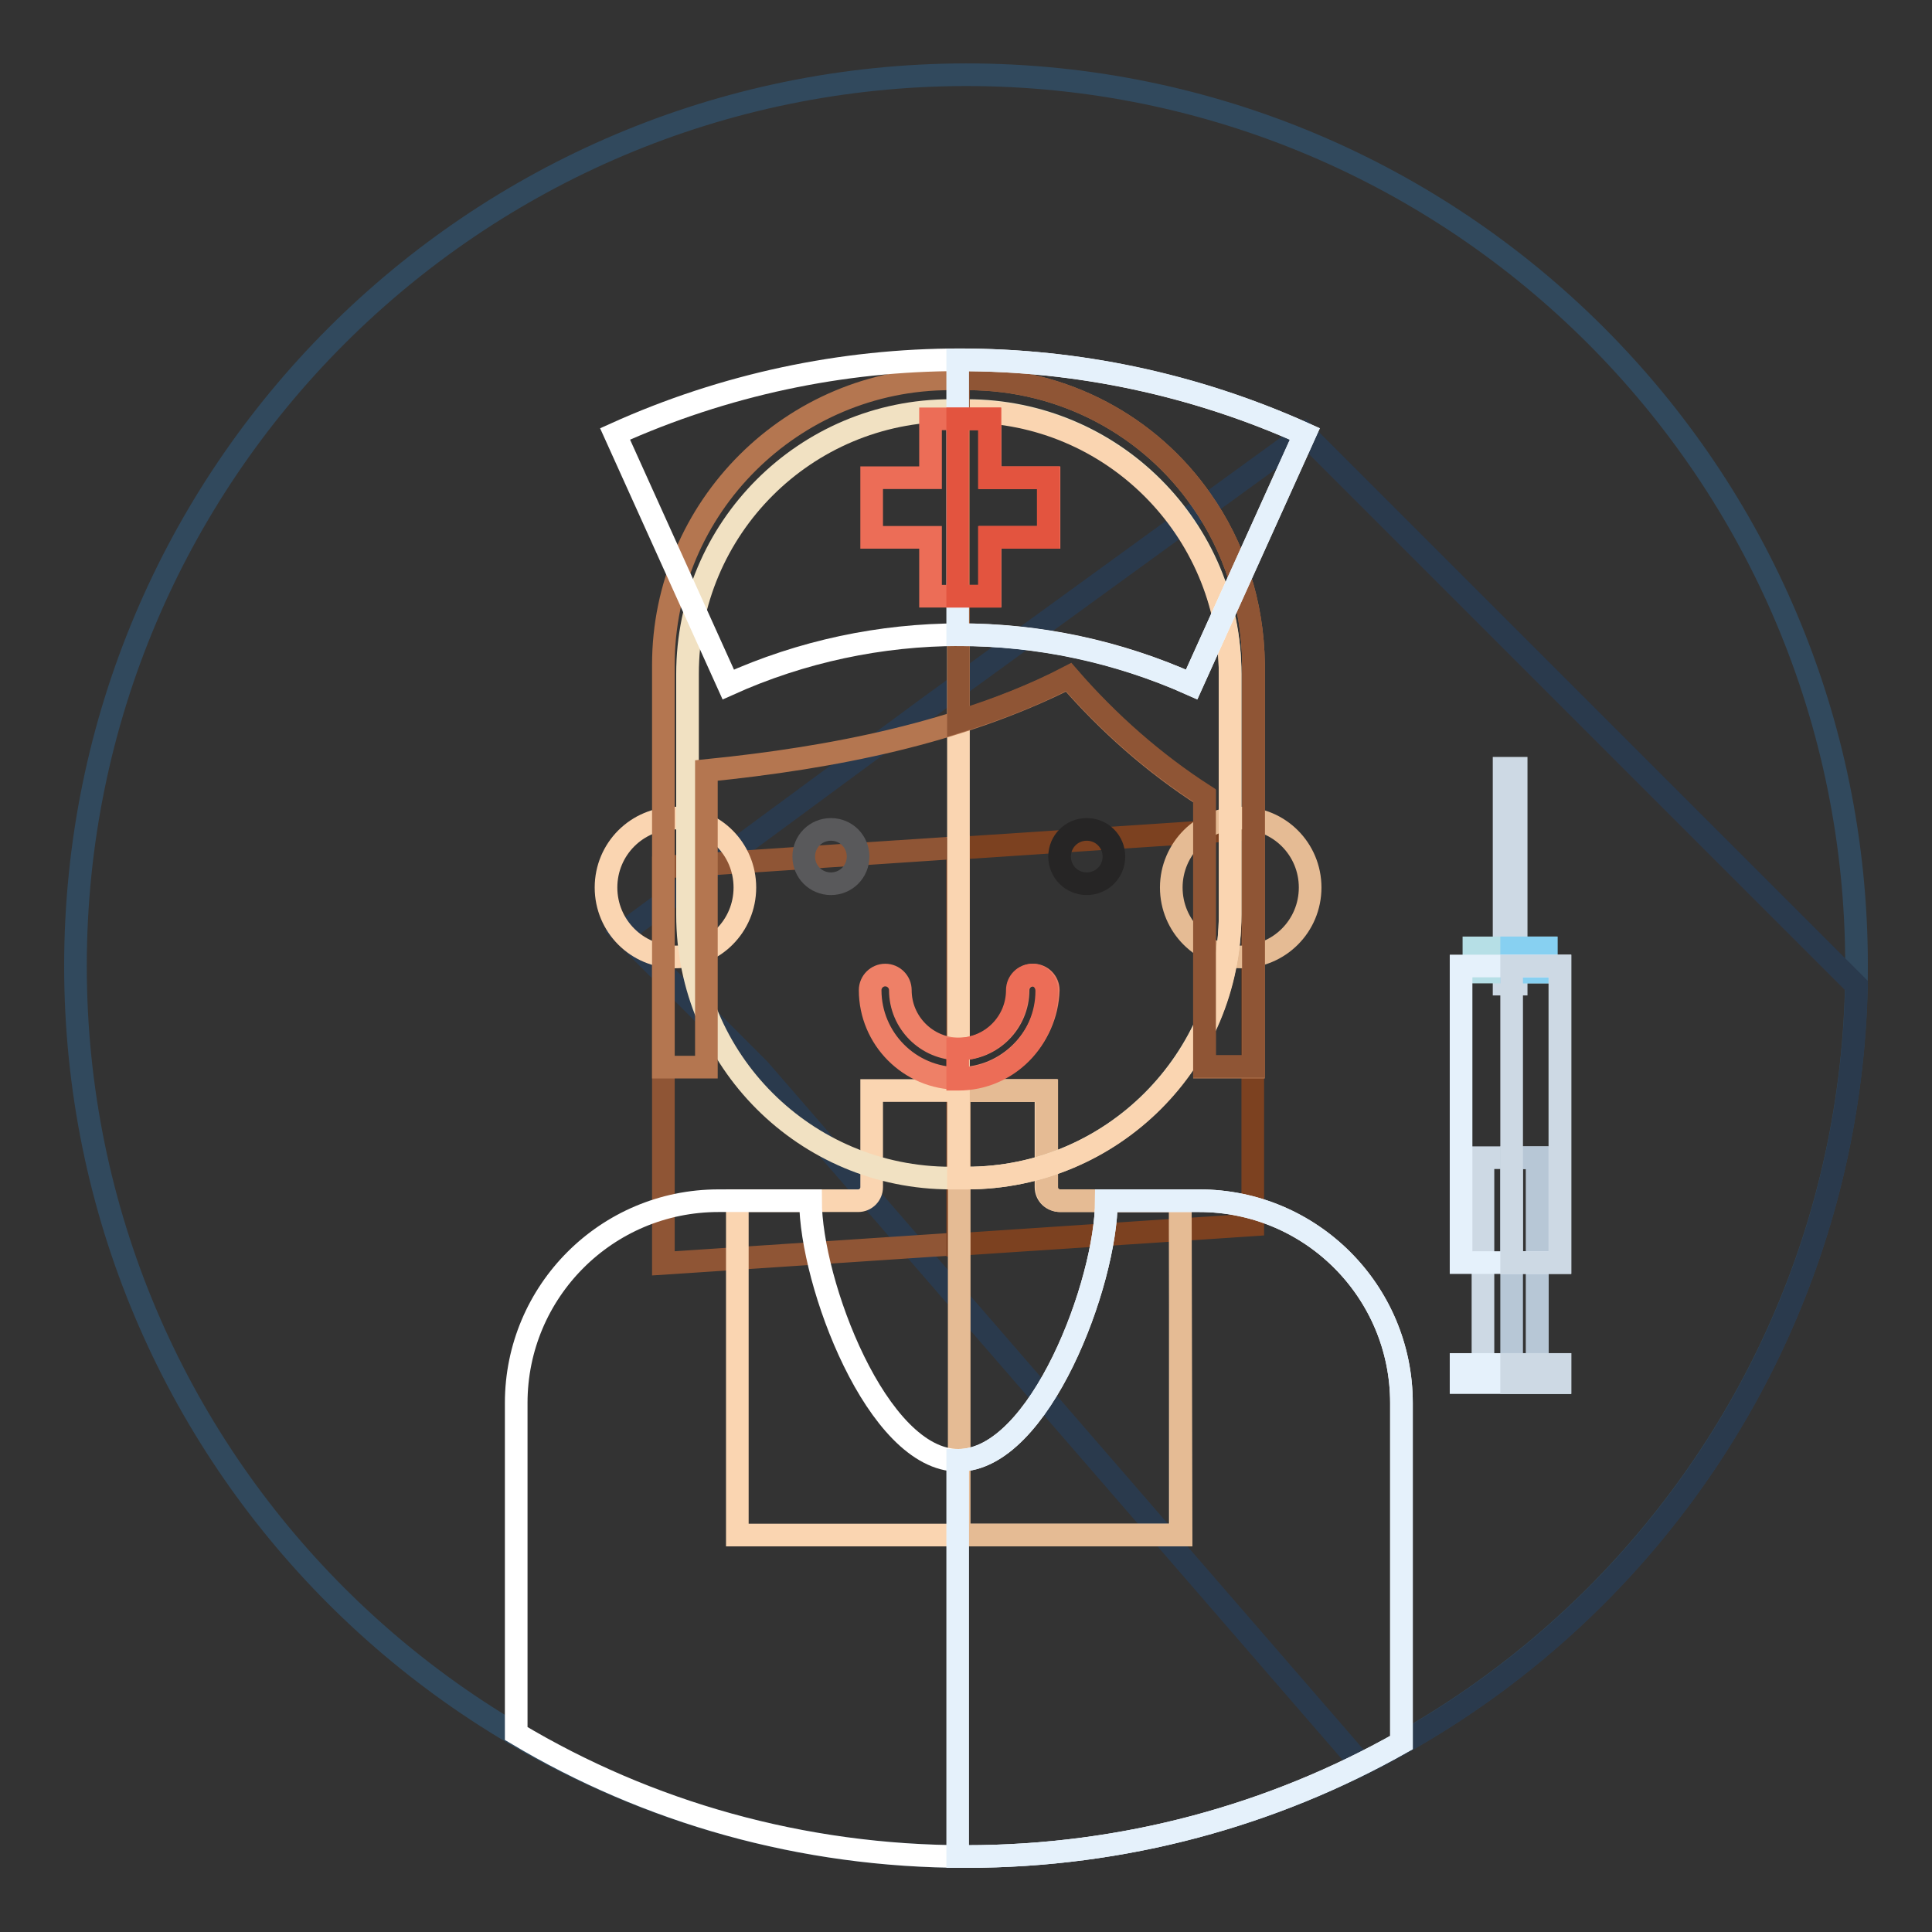 <?xml version="1.0" encoding="utf-8"?>
<!-- Svg Vector Icons : http://www.onlinewebfonts.com/icon -->
<!DOCTYPE svg PUBLIC "-//W3C//DTD SVG 1.1//EN" "http://www.w3.org/Graphics/SVG/1.1/DTD/svg11.dtd">
<svg version="1.1" xmlns="http://www.w3.org/2000/svg" xmlns:xlink="http://www.w3.org/1999/xlink" x="0px" y="0px" viewBox="0 0 256 256" enable-background="new 0 0 256 256" xml:space="preserve">
<rect x="0" y="0" width="256" height="256" fill="#333333" stroke="none"/>
<g> <path stroke-width="3" fill-opacity="0" stroke="#31495d"  d="M10,128c0,65.2,52.8,118,118,118c65.2,0,118-52.8,118-118c0,0,0,0,0-0.1c0-65.2-52.8-118-118-118 C62.8,10,10,62.8,10,128L10,128z"/> <path stroke-width="3" fill-opacity="0" stroke="#2a3a4d"  d="M180.4,233.8c38.2-18.9,64.6-57.9,65.6-103.2l-73.1-73.1l-49.7,36.1l-40.7,30l18.1,18.1L180.4,233.8 L180.4,233.8z"/> <path stroke-width="3" fill-opacity="0" stroke="#8f5535"  d="M87.9,114.9v52.5l39.1-2.6v-52.5L87.9,114.9z"/> <path stroke-width="3" fill-opacity="0" stroke="#7c4120"  d="M166,109.8l-39.1,2.6v52.5l39.1-2.6V109.8z"/> <path stroke-width="3" fill-opacity="0" stroke="#fad5b1"  d="M138.6,157.3v-12.8h-23.1v12.8c0,1-0.8,1.8-1.8,1.8H97.7v44.3h58.7v-44.3h-15.9 C139.4,159.1,138.6,158.3,138.6,157.3z"/> <path stroke-width="3" fill-opacity="0" stroke="#e5bb94"  d="M156.4,159.1h-15.9c-1,0-1.8-0.8-1.8-1.8v-12.8h-11.6v58.9h29.4L156.4,159.1z"/> <path stroke-width="3" fill-opacity="0" stroke="#fad5b1"  d="M80.3,117.6c0,5.1,4.1,9.2,9.2,9.2c5.1,0,9.2-4.1,9.2-9.2c0,0,0,0,0,0c0-5.1-4.1-9.2-9.2-9.2 S80.3,112.5,80.3,117.6z"/> <path stroke-width="3" fill-opacity="0" stroke="#e5bb94"  d="M155.2,117.6c0,5.1,4.1,9.2,9.2,9.2c5.1,0,9.2-4.1,9.2-9.2c0-5.1-4.1-9.2-9.2-9.2 C159.4,108.3,155.2,112.5,155.2,117.6z"/> <path stroke-width="3" fill-opacity="0" stroke="#f1e1c2"  d="M128.1,156.1H126c-19.3,0-34.9-15.6-34.9-34.9V89.3c0-19.3,15.6-34.9,34.9-34.9h2.1 c19.3,0,34.9,15.6,34.9,34.9v31.9C162.9,140.5,147.3,156.1,128.1,156.1z"/> <path stroke-width="3" fill-opacity="0" stroke="#fad5b1"  d="M128.1,54.5h-1.1v101.6h1.1c19.3,0,34.9-15.6,34.9-34.9V89.3C162.9,70.1,147.3,54.5,128.1,54.5z"/> <path stroke-width="3" fill-opacity="0" stroke="#b47650"  d="M159.2,66.3c-6.8-9.8-18.2-16.1-31-16.1h-2.3c-20.9,0-38,17-38,37.9v53.3h5.7v-39.3 c16.9-1.7,33.5-5,48-12.3c5.2,6,11.3,11.4,18,15.7v35.9h6.5V88C166,79.9,163.5,72.4,159.2,66.3L159.2,66.3z"/> <path stroke-width="3" fill-opacity="0" stroke="#8f5535"  d="M159.2,66.3c-6.8-9.8-18.2-16.1-31-16.1h-1.2v45.4c5.1-1.6,10-3.5,14.6-5.9c5.2,6,11.3,11.4,18,15.7v35.9 h6.5V88C166,79.9,163.5,72.4,159.2,66.3L159.2,66.3z"/> <path stroke-width="3" fill-opacity="0" stroke="#59595b"  d="M106.5,113.5c0,2,1.6,3.6,3.6,3.6c2,0,3.6-1.6,3.6-3.6s-1.6-3.6-3.6-3.6 C108.1,109.9,106.5,111.5,106.5,113.5z"/> <path stroke-width="3" fill-opacity="0" stroke="#262525"  d="M140.4,113.5c0,2,1.6,3.6,3.6,3.6s3.6-1.6,3.6-3.6s-1.6-3.6-3.6-3.6S140.4,111.5,140.4,113.5z"/> <path stroke-width="3" fill-opacity="0" stroke="#ee8067"  d="M127,142.9c-6.5,0-11.7-5.3-11.7-11.7c0-1.1,0.9-2,2-2c1.1,0,2,0.9,2,2c0,4.3,3.5,7.8,7.8,7.8 c4.3,0,7.8-3.5,7.8-7.8c0-1.1,0.9-2,2-2c1.1,0,2,0.9,2,2C138.7,137.6,133.5,142.9,127,142.9z"/> <path stroke-width="3" fill-opacity="0" stroke="#ec6d57"  d="M136.8,129.2c-1.1,0-2,0.9-2,2c0,4.3-3.5,7.8-7.8,7.8h-0.1v4h0.1c6.5,0,11.7-5.3,11.7-11.7 C138.7,130.1,137.8,129.2,136.8,129.2z"/> <path stroke-width="3" fill-opacity="0" stroke="#ffffff"  d="M158.9,159.1h-12.3c0,10.8-8.8,34.4-19.6,34.4c-10.8,0-19.6-23.6-19.6-34.4H95.2c-14.8,0-26.8,12-26.8,26.8 v43.8C85.8,240.1,106.2,246,128,246c21,0,40.7-5.5,57.7-15.1v-45C185.7,171.1,173.7,159.1,158.9,159.1L158.9,159.1z"/> <path stroke-width="3" fill-opacity="0" stroke="#e5f1fb"  d="M158.9,159.1h-12.3c0,10.8-8.8,34.4-19.6,34.4h-0.1V246c0.3,0,0.7,0,1.1,0c21,0,40.7-5.5,57.7-15.1v-45 C185.7,171.1,173.7,159.1,158.9,159.1L158.9,159.1z"/> <path stroke-width="3" fill-opacity="0" stroke="#ffffff"  d="M157.9,90.7c-19.5-8.8-41.9-8.8-61.4,0c-5-11.1-10-22.1-15-33.2c29-13.1,62.3-13.1,91.4,0 C167.9,68.6,162.9,79.6,157.9,90.7z"/> <path stroke-width="3" fill-opacity="0" stroke="#e5f1fb"  d="M126.9,47.7v36.4c10.6,0,21.1,2.2,31,6.6c5-11.1,10-22.1,15-33.2C158.3,50.9,142.6,47.6,126.9,47.7z"/> <path stroke-width="3" fill-opacity="0" stroke="#ec6d57"  d="M139,63.3h-7.8v-7.8h-7.9v7.8h-7.8v7.9h7.8V79h7.9v-7.8h7.8V63.3z"/> <path stroke-width="3" fill-opacity="0" stroke="#e3543f"  d="M131.1,63.3v-7.8h-4.2V79h4.2v-7.8h7.8v-7.9H131.1z"/> <path stroke-width="3" fill-opacity="0" stroke="#cdd9e4"  d="M196.5,153.4h7.2V182h-7.2V153.4z"/> <path stroke-width="3" fill-opacity="0" stroke="#b7c7d6"  d="M200.3,153.4h3.4V182h-3.4V153.4z"/> <path stroke-width="3" fill-opacity="0" stroke="#cdd9e4"  d="M199.3,101.8h1.6v28.6h-1.6V101.8z"/> <path stroke-width="3" fill-opacity="0" stroke="#b6dfe6"  d="M195.3,125.6h9.5v3.2h-9.5V125.6z"/> <path stroke-width="3" fill-opacity="0" stroke="#87d0f1"  d="M200.3,125.6h4.6v3.2h-4.6V125.6z"/> <path stroke-width="3" fill-opacity="0" stroke="#e5f1fb"  d="M193.6,128h13.1v39.3h-13.1V128z"/> <path stroke-width="3" fill-opacity="0" stroke="#cdd9e4"  d="M200.3,128h6.4v39.3h-6.4V128z"/> <path stroke-width="3" fill-opacity="0" stroke="#e5f1fb"  d="M193.6,180.8h13.1v2.4h-13.1V180.8z"/> <path stroke-width="3" fill-opacity="0" stroke="#cdd9e4"  d="M200.3,180.8h6.4v2.4h-6.4V180.8z"/></g>
</svg>